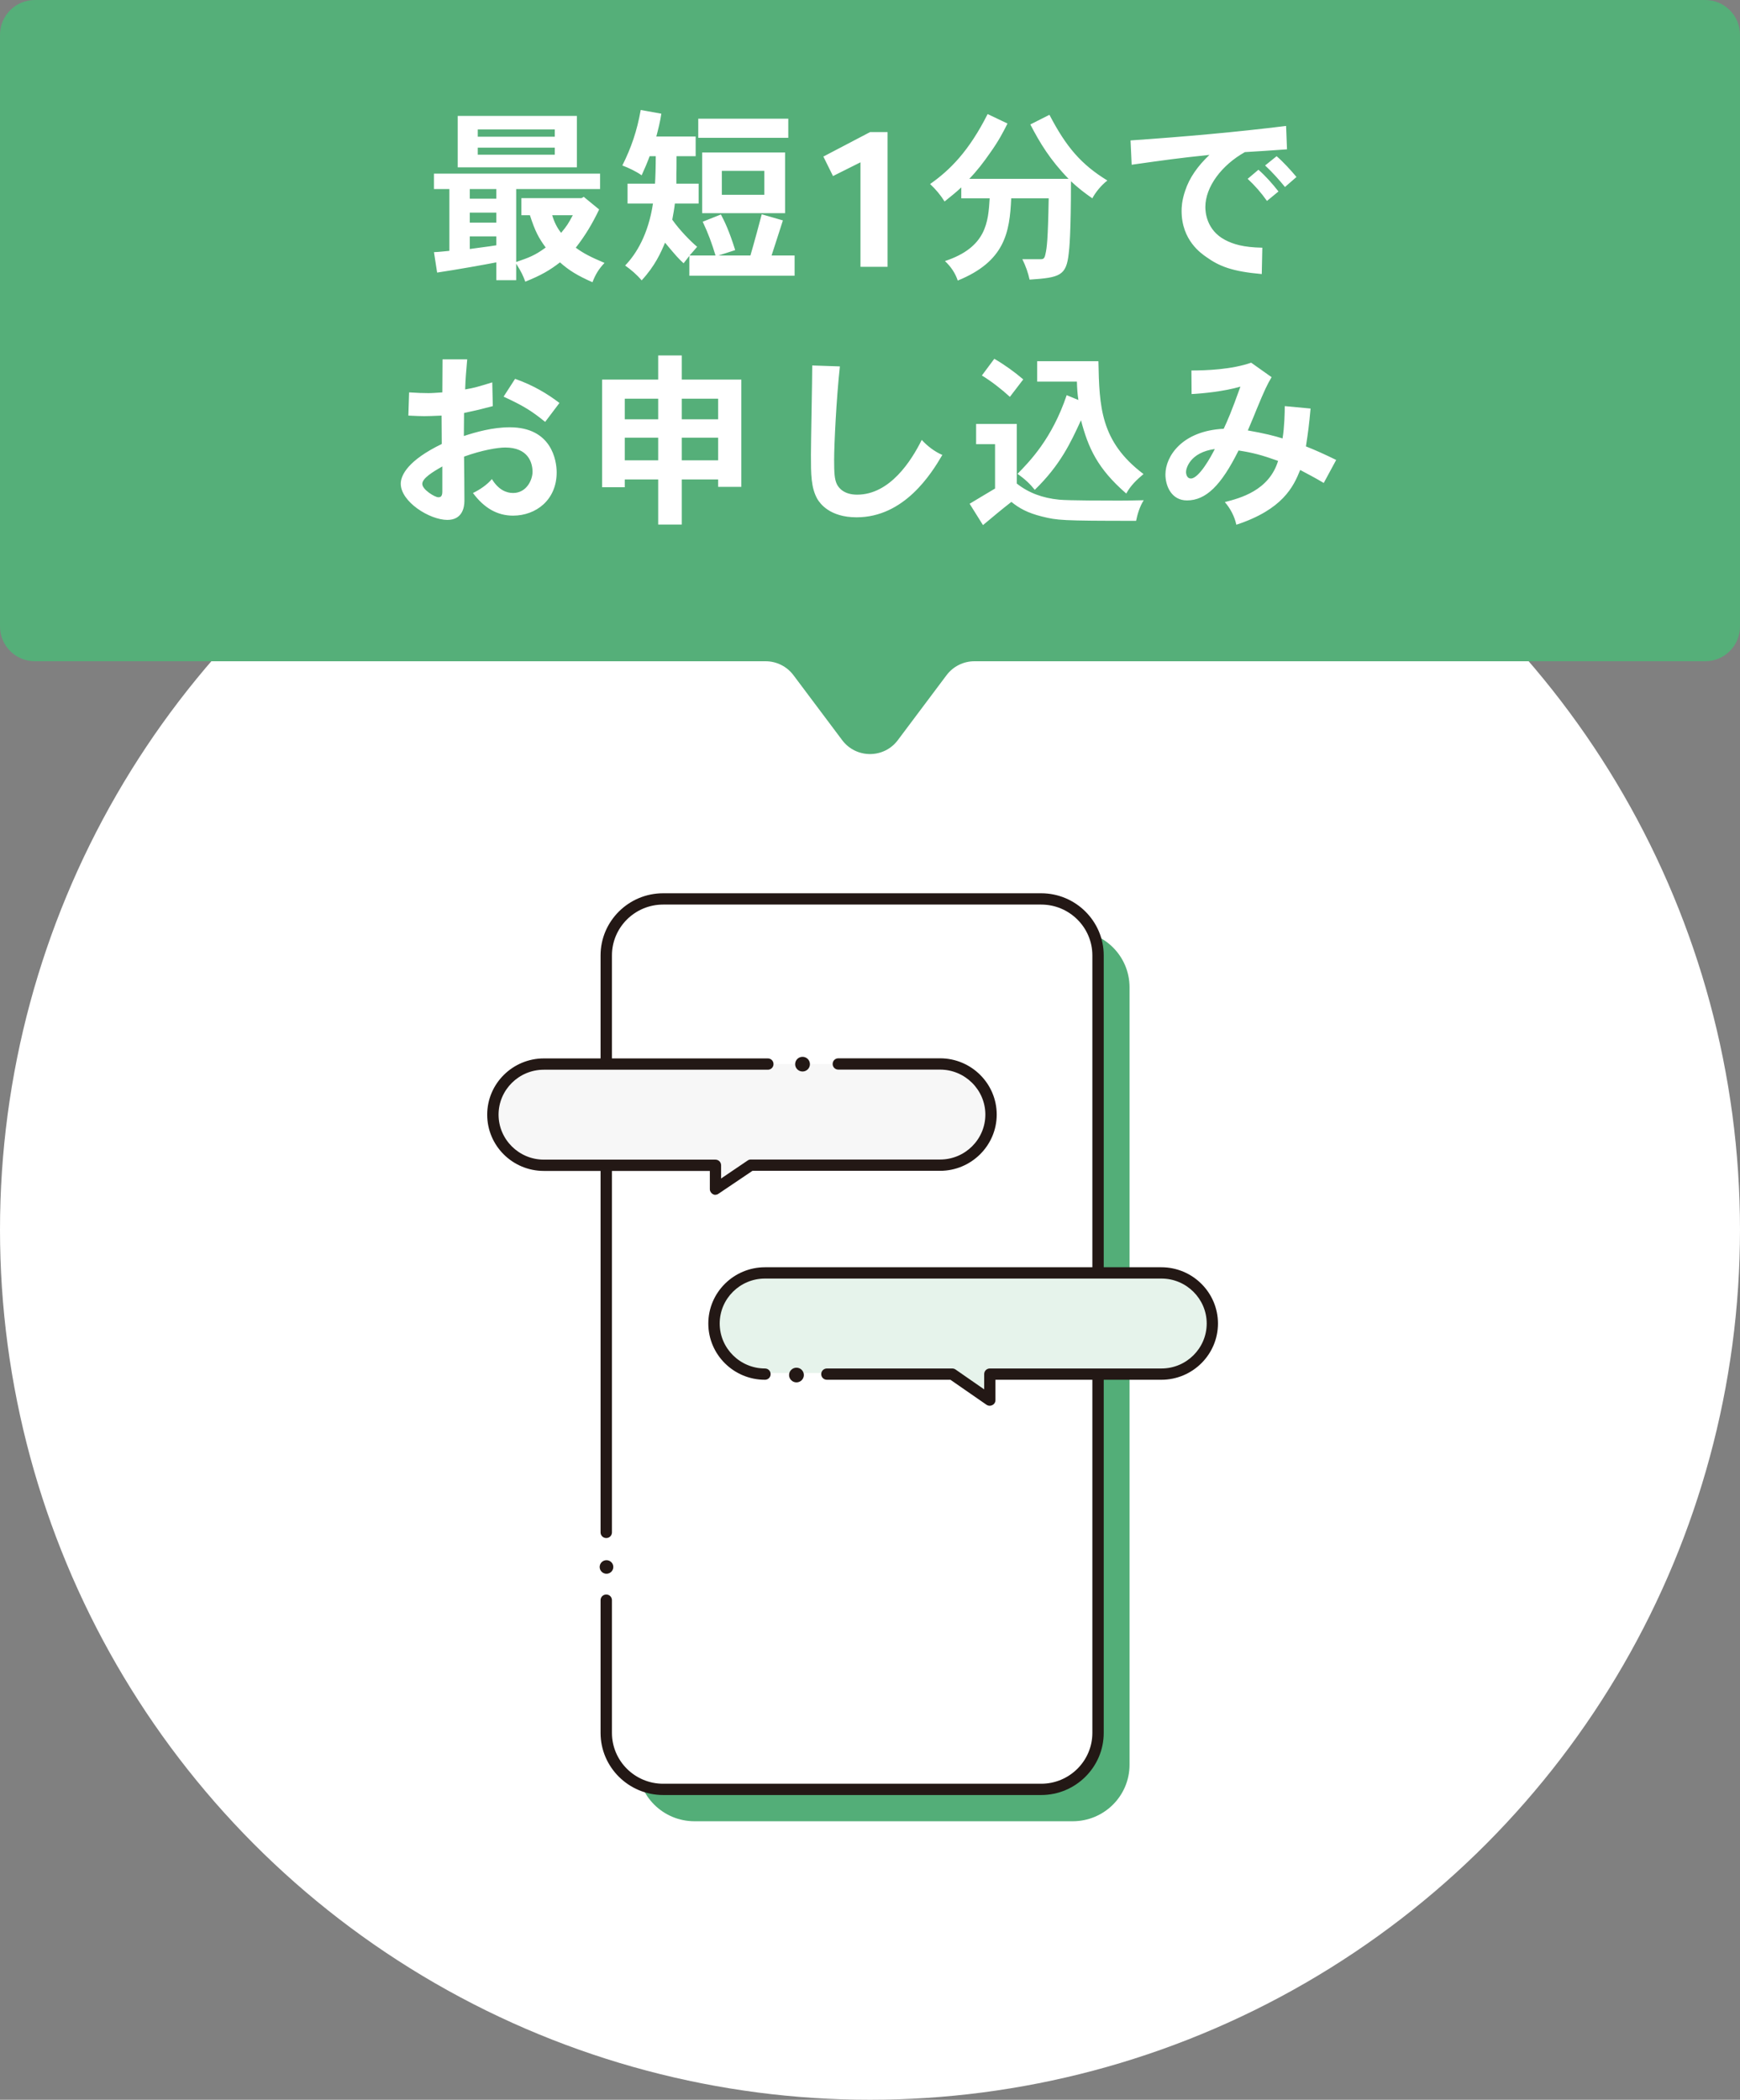 <svg width="150" height="181" viewBox="0 0 150 181" fill="none" xmlns="http://www.w3.org/2000/svg">
<rect x="0" y="0" width="150" height="181" fill="#808080" stroke="none"/>
<circle cx="75" cy="106" r="75" fill="white"/>
<path d="M0 3C0 1.343 1.343 0 3 0H147C148.657 0 150 1.343 150 3V54C150 55.657 148.657 57 147 57H84C83.056 57 82.167 57.445 81.6 58.2L77.4 63.8C76.2 65.4 73.8 65.4 72.6 63.8L68.4 58.2C67.833 57.445 66.944 57 66 57H3C1.343 57 0 55.657 0 54V3Z" fill="#55AF79"/>
<path d="M50.323 16.968L51.651 18.056C51.075 19.256 50.483 20.264 49.635 21.352C50.339 21.864 50.915 22.152 52.115 22.664C51.635 23.16 51.331 23.656 51.075 24.328C49.763 23.752 49.027 23.288 48.275 22.616C47.379 23.304 46.675 23.72 45.283 24.28C45.107 23.784 44.931 23.416 44.499 22.728V24.152H42.787V22.616C41.715 22.824 39.491 23.224 37.683 23.496L37.411 21.736C37.891 21.72 38.323 21.656 38.739 21.624V16.296H37.411V14.968H51.731V16.296H44.499V22.584C45.571 22.216 46.115 22.024 47.043 21.336C46.435 20.504 46.131 19.944 45.683 18.552H44.947V17.08H50.131L50.323 16.968ZM42.787 18.328H40.499V19.192H42.787V18.328ZM42.787 16.296H40.499V17.128H42.787V16.296ZM42.787 20.376H40.499V21.464C41.235 21.352 42.019 21.272 42.787 21.144V20.376ZM49.379 18.552H47.603C47.779 19.144 48.019 19.624 48.371 20.072C48.867 19.48 48.995 19.272 49.379 18.552ZM47.827 11.16H41.187V11.784H47.827V11.16ZM47.827 12.728H41.187V13.336H47.827V12.728ZM39.459 9.992H49.731V14.424H39.459V9.992ZM59.427 23.768V22.056L58.931 22.696C58.435 22.232 58.323 22.104 57.331 20.92C56.979 21.752 56.483 22.904 55.315 24.168C54.883 23.656 54.387 23.24 53.891 22.888C54.851 21.896 55.891 20.2 56.291 17.544H54.099V15.832H56.467C56.499 15.368 56.531 14.344 56.531 13.464H56.003C55.827 13.96 55.555 14.584 55.315 15.112C54.819 14.76 54.195 14.472 53.651 14.264C54.419 12.728 54.915 11.288 55.235 9.48L57.011 9.8C56.915 10.472 56.739 11.16 56.579 11.768H59.971V13.464H58.323C58.323 14.328 58.323 14.632 58.307 14.952V15.832H60.227V17.544H58.179C58.131 17.976 58.035 18.504 57.955 18.936C58.563 19.816 59.571 20.84 60.099 21.272C59.891 21.512 59.667 21.784 59.443 22.024H61.683C61.363 20.968 61.075 20.168 60.579 19.112L62.147 18.488C62.451 19.064 62.851 19.864 63.379 21.56L61.939 22.024H64.691C64.963 21.112 65.603 18.744 65.667 18.472L67.491 19C67.331 19.48 66.659 21.608 66.515 22.024H68.499V23.768H59.427ZM60.531 13.144H67.683V18.376H60.531V13.144ZM60.195 10.232H67.955V11.88H60.195V10.232ZM65.891 14.728H62.227V16.792H65.891V14.728ZM70.979 13.496L75.011 11.384H76.515V23H74.179V13.992L71.811 15.176L70.979 13.496ZM83.557 15.416H92.117C90.517 13.768 89.653 12.328 88.821 10.728L90.469 9.896C91.925 12.696 93.221 14.184 95.461 15.56C94.917 15.992 94.469 16.536 94.165 17.096C93.477 16.616 92.917 16.184 92.325 15.624C92.325 20.088 92.181 21.496 92.133 21.832C91.925 23.768 91.381 23.928 88.757 24.104C88.629 23.512 88.421 22.92 88.133 22.344H89.717C89.973 22.344 90.053 22.264 90.133 21.864C90.245 21.368 90.341 20.696 90.405 17.096H87.173C87.045 20.056 86.613 22.536 82.565 24.184C82.357 23.56 81.989 23 81.461 22.504C85.045 21.32 85.189 19.144 85.317 17.096H82.869V16.152C82.453 16.552 81.925 16.968 81.429 17.368C81.077 16.808 80.677 16.328 80.181 15.864C81.909 14.648 83.525 13.032 85.141 9.832L86.853 10.648C86.501 11.352 86.101 12.136 85.333 13.208C84.789 13.992 84.213 14.744 83.557 15.416ZM109.061 14.264L110.053 13.464C110.629 13.96 111.285 14.68 111.765 15.256L110.773 16.12C110.309 15.544 109.685 14.84 109.061 14.264ZM107.557 15.416L108.485 14.632C109.093 15.16 109.701 15.848 110.213 16.504L109.221 17.32C108.725 16.616 108.149 15.96 107.557 15.416ZM110.869 10.856L110.949 12.872C109.701 12.968 108.357 13.048 107.317 13.112C105.317 14.232 103.909 16.104 103.909 17.848C103.909 18.28 104.005 19.832 105.605 20.68C106.309 21.048 107.173 21.32 108.821 21.352L108.773 23.624C106.213 23.4 105.109 22.952 103.989 22.152C103.557 21.848 101.861 20.712 101.861 18.184C101.861 17.896 101.877 17.304 102.165 16.456C102.533 15.32 103.253 14.312 104.261 13.352C101.509 13.64 100.517 13.784 97.557 14.2L97.461 12.104C102.133 11.784 106.613 11.384 110.869 10.856ZM38.132 42.384V40.208C37.284 40.688 36.404 41.232 36.404 41.712C36.404 42.208 37.492 42.864 37.78 42.864C37.908 42.864 38.132 42.864 38.132 42.384ZM38.148 30.976H40.276C40.18 32.128 40.132 32.576 40.1 33.568C40.884 33.44 41.236 33.328 42.436 32.96L42.484 35.008C41.396 35.296 41.252 35.328 40.004 35.6C40.004 36.208 39.988 36.976 39.988 37.584C41.012 37.248 42.468 36.832 43.94 36.832C47.556 36.832 47.988 39.696 47.988 40.72C47.988 43.104 46.196 44.448 44.228 44.448C42.868 44.448 41.732 43.792 40.772 42.496C41.348 42.224 41.988 41.792 42.404 41.296C42.98 42.24 43.668 42.496 44.228 42.496C45.396 42.496 45.908 41.36 45.908 40.672C45.908 39.872 45.524 38.576 43.556 38.576C42.9 38.576 41.556 38.8 40.004 39.36C40.02 40.56 40.036 42.272 40.036 43.168C40.036 43.76 39.844 44.816 38.564 44.816C37.028 44.816 34.548 43.248 34.548 41.696C34.548 40.944 35.204 39.664 38.084 38.272C38.084 37.664 38.068 36.608 38.068 35.824C37.3 35.856 36.948 35.872 36.58 35.872C36.228 35.872 35.86 35.856 35.204 35.824L35.268 33.824C36.116 33.872 36.404 33.888 36.932 33.888C37.268 33.888 37.636 33.856 38.132 33.824C38.132 33.392 38.148 31.392 38.148 30.976ZM48.228 34.736L46.996 36.368C45.876 35.456 45.156 34.992 43.412 34.192L44.404 32.656C45.988 33.216 47.204 33.952 48.228 34.736ZM56.74 30.64H58.772V32.72H63.908V41.968H61.908V41.328H58.772V45.216H56.74V41.328H53.86V42H51.908V32.72H56.74V30.64ZM56.74 34.368H53.86V36.144H56.74V34.368ZM61.908 34.368H58.772V36.144H61.908V34.368ZM56.74 37.728H53.86V39.68H56.74V37.728ZM61.908 37.728H58.772V39.68H61.908V37.728ZM70.02 31.504L72.404 31.584C72.1 34.352 71.908 38.32 71.908 39.632C71.908 40.752 71.94 41.328 72.148 41.744C72.292 42.032 72.724 42.64 73.892 42.64C76.708 42.64 78.564 39.728 79.46 37.92C79.956 38.464 80.596 38.944 81.236 39.216C80.292 40.832 77.956 44.592 73.844 44.592C71.524 44.592 70.692 43.392 70.468 43.024C69.908 42.048 69.908 40.848 69.908 39.216C69.908 38.112 70.02 32.72 70.02 31.504ZM84.644 32.368L85.716 30.928C86.596 31.44 87.444 32.048 88.212 32.704L87.06 34.208C86.324 33.536 85.46 32.864 84.644 32.368ZM92.836 32.896H89.412V31.136H94.692C94.772 35.008 94.836 38.048 98.58 40.864C98.02 41.328 97.46 41.856 97.092 42.544C94.596 40.384 93.812 38.592 93.188 36.224C92.308 38.144 91.412 40.08 89.204 42.224C88.836 41.76 88.404 41.328 87.716 40.848C88.74 39.792 90.676 37.856 91.956 34.064L92.964 34.48C92.884 33.968 92.852 33.456 92.836 32.896ZM84.148 36.544H87.652V41.68C88.66 42.48 89.86 42.928 91.3 43.072C92.116 43.152 95.508 43.152 96.404 43.152C96.932 43.152 97.22 43.152 98.596 43.12C98.244 43.68 98.052 44.336 97.94 44.896C91.428 44.896 91.156 44.848 89.844 44.528C88.548 44.208 87.844 43.792 87.188 43.264C86.404 43.872 85.54 44.592 84.74 45.264L83.588 43.424C84.324 42.976 85.06 42.544 85.78 42.112V38.288H84.148V36.544ZM104.724 38.704C102.548 39.008 102.244 40.416 102.244 40.672C102.244 40.88 102.324 41.248 102.66 41.248C103.364 41.248 104.42 39.328 104.724 38.704ZM107.86 31.264L109.62 32.512C109.252 33.136 109.028 33.584 108.324 35.296C108.148 35.728 107.924 36.288 107.572 37.104C109.028 37.36 109.844 37.568 110.564 37.792C110.724 36.864 110.756 35.536 110.756 35.008L112.98 35.216C112.852 36.624 112.772 37.232 112.58 38.48C113.364 38.784 114.276 39.2 115.188 39.648L114.116 41.632C113.396 41.2 112.628 40.8 112.084 40.512C111.508 41.952 110.58 43.92 106.58 45.232C106.436 44.544 106.068 43.824 105.588 43.28C106.884 42.944 109.396 42.304 110.18 39.728C108.788 39.232 108.02 39.024 106.772 38.832C105.268 41.856 103.956 43.136 102.324 43.136C100.996 43.136 100.468 41.904 100.468 40.896C100.468 39.344 101.892 37.136 105.492 36.96C105.828 36.24 106.148 35.52 106.932 33.328C105.508 33.744 103.684 33.92 102.724 33.968L102.708 31.936C103.988 31.936 106.164 31.856 107.86 31.264Z" fill="white"/>
<g clip-path="url(#clip0_30004_2616)">
<path d="M92.473 80.234H59.87C57.163 80.234 54.969 82.414 54.969 85.103V152.123C54.969 154.812 57.163 156.992 59.87 156.992H92.473C95.18 156.992 97.374 154.812 97.374 152.123V85.103C97.374 82.414 95.18 80.234 92.473 80.234Z" fill="#53AE78"/>
<path d="M57.152 154.246H89.755C92.462 154.246 94.656 152.066 94.656 149.378L94.656 82.357C94.656 79.668 92.462 77.489 89.755 77.489H57.152C54.445 77.489 52.251 79.668 52.251 82.357L52.251 149.378C52.251 152.066 54.445 154.246 57.152 154.246Z" fill="white"/>
<path d="M89.758 154.731H57.165C54.195 154.731 51.773 152.326 51.773 149.376V137.935C51.773 137.662 51.989 137.448 52.264 137.448C52.538 137.448 52.754 137.662 52.754 137.935V149.376C52.754 151.791 54.734 153.758 57.165 153.758H89.758C92.189 153.758 94.169 151.791 94.169 149.376V82.355C94.169 79.941 92.189 77.974 89.758 77.974H57.165C54.734 77.974 52.754 79.941 52.754 82.355V132.093C52.754 132.365 52.538 132.579 52.264 132.579C51.989 132.579 51.773 132.365 51.773 132.093V82.355C51.773 79.405 54.195 77 57.165 77H89.758C92.728 77 95.149 79.405 95.149 82.355V149.376C95.149 152.326 92.728 154.731 89.758 154.731Z" fill="#231815"/>
<path d="M52.283 135.657C52.608 135.657 52.872 135.395 52.872 135.073C52.872 134.75 52.608 134.488 52.283 134.488C51.959 134.488 51.695 134.75 51.695 135.073C51.695 135.395 51.959 135.657 52.283 135.657Z" fill="#231815"/>
<path d="M66.204 91.723H46.884C44.453 91.723 42.492 93.68 42.492 96.085C42.492 98.5 44.462 100.447 46.884 100.447H61.675V102.511L64.734 100.447H81.055C83.486 100.447 85.446 98.49 85.446 96.085C85.446 93.67 83.476 91.723 81.055 91.723H72.282" fill="#F7F7F7"/>
<path d="M61.683 102.999C61.605 102.999 61.526 102.979 61.458 102.94C61.301 102.853 61.193 102.687 61.193 102.512V100.934H46.882C44.186 100.934 42 98.763 42 96.085C42 93.408 44.196 91.236 46.882 91.236H66.192C66.467 91.236 66.682 91.451 66.682 91.723C66.682 91.996 66.467 92.21 66.192 92.21H46.882C44.725 92.21 42.98 93.953 42.98 96.085C42.98 98.218 44.735 99.961 46.882 99.961H61.673C61.948 99.961 62.163 100.175 62.163 100.448V101.587L64.448 100.039C64.526 99.98 64.624 99.951 64.722 99.951H81.043C83.2 99.951 84.944 98.208 84.944 96.076C84.944 93.943 83.19 92.2 81.043 92.2H72.27C71.995 92.2 71.78 91.986 71.78 91.713C71.78 91.441 71.995 91.227 72.27 91.227H81.043C83.739 91.227 85.924 93.408 85.924 96.076C85.924 98.744 83.729 100.925 81.043 100.925H64.869L61.938 102.901C61.86 102.96 61.762 102.989 61.664 102.989L61.683 102.999Z" fill="#231815"/>
<path d="M66.071 118.353H82.206L85.441 120.593V118.353H100.233C102.664 118.353 104.624 116.396 104.624 113.991C104.624 111.586 102.654 109.629 100.233 109.629H66.071C63.64 109.629 61.68 111.586 61.68 113.991C61.68 116.396 63.65 118.353 66.071 118.353Z" fill="#E6F3EB"/>
<path d="M68.661 119.16C69.013 119.16 69.298 118.877 69.298 118.527C69.298 118.178 69.013 117.895 68.661 117.895C68.309 117.895 68.023 118.178 68.023 118.527C68.023 118.877 68.309 119.16 68.661 119.16Z" fill="#231815"/>
<path d="M69.184 92.364C69.536 92.364 69.821 92.08 69.821 91.731C69.821 91.381 69.536 91.098 69.184 91.098C68.832 91.098 68.547 91.381 68.547 91.731C68.547 92.08 68.832 92.364 69.184 92.364Z" fill="#231815"/>
<path d="M85.323 121.176C85.225 121.176 85.127 121.147 85.039 121.088L81.932 118.936H71.286C71.012 118.936 70.796 118.722 70.796 118.45C70.796 118.177 71.012 117.963 71.286 117.963H82.089C82.187 117.963 82.285 117.992 82.373 118.05L84.843 119.764V118.45C84.843 118.177 85.059 117.963 85.333 117.963H100.125C102.282 117.963 104.026 116.22 104.026 114.087C104.026 111.955 102.272 110.212 100.125 110.212H65.944C63.788 110.212 62.043 111.955 62.043 114.087C62.043 116.22 63.797 117.963 65.944 117.963C66.219 117.963 66.434 118.177 66.434 118.45C66.434 118.722 66.219 118.936 65.944 118.936C63.248 118.936 61.062 116.765 61.062 114.087C61.062 111.41 63.258 109.238 65.944 109.238H100.115C102.811 109.238 104.997 111.419 104.997 114.087C104.997 116.755 102.811 118.936 100.115 118.936H85.814V120.689C85.814 120.874 85.716 121.04 85.549 121.118C85.48 121.156 85.402 121.176 85.323 121.176Z" fill="#231815"/>
</g>
<defs>
<clipPath id="clip0_30004_2616">
<rect width="63" height="80" fill="white" transform="translate(42 77)"/>
</clipPath>
</defs>
</svg>
